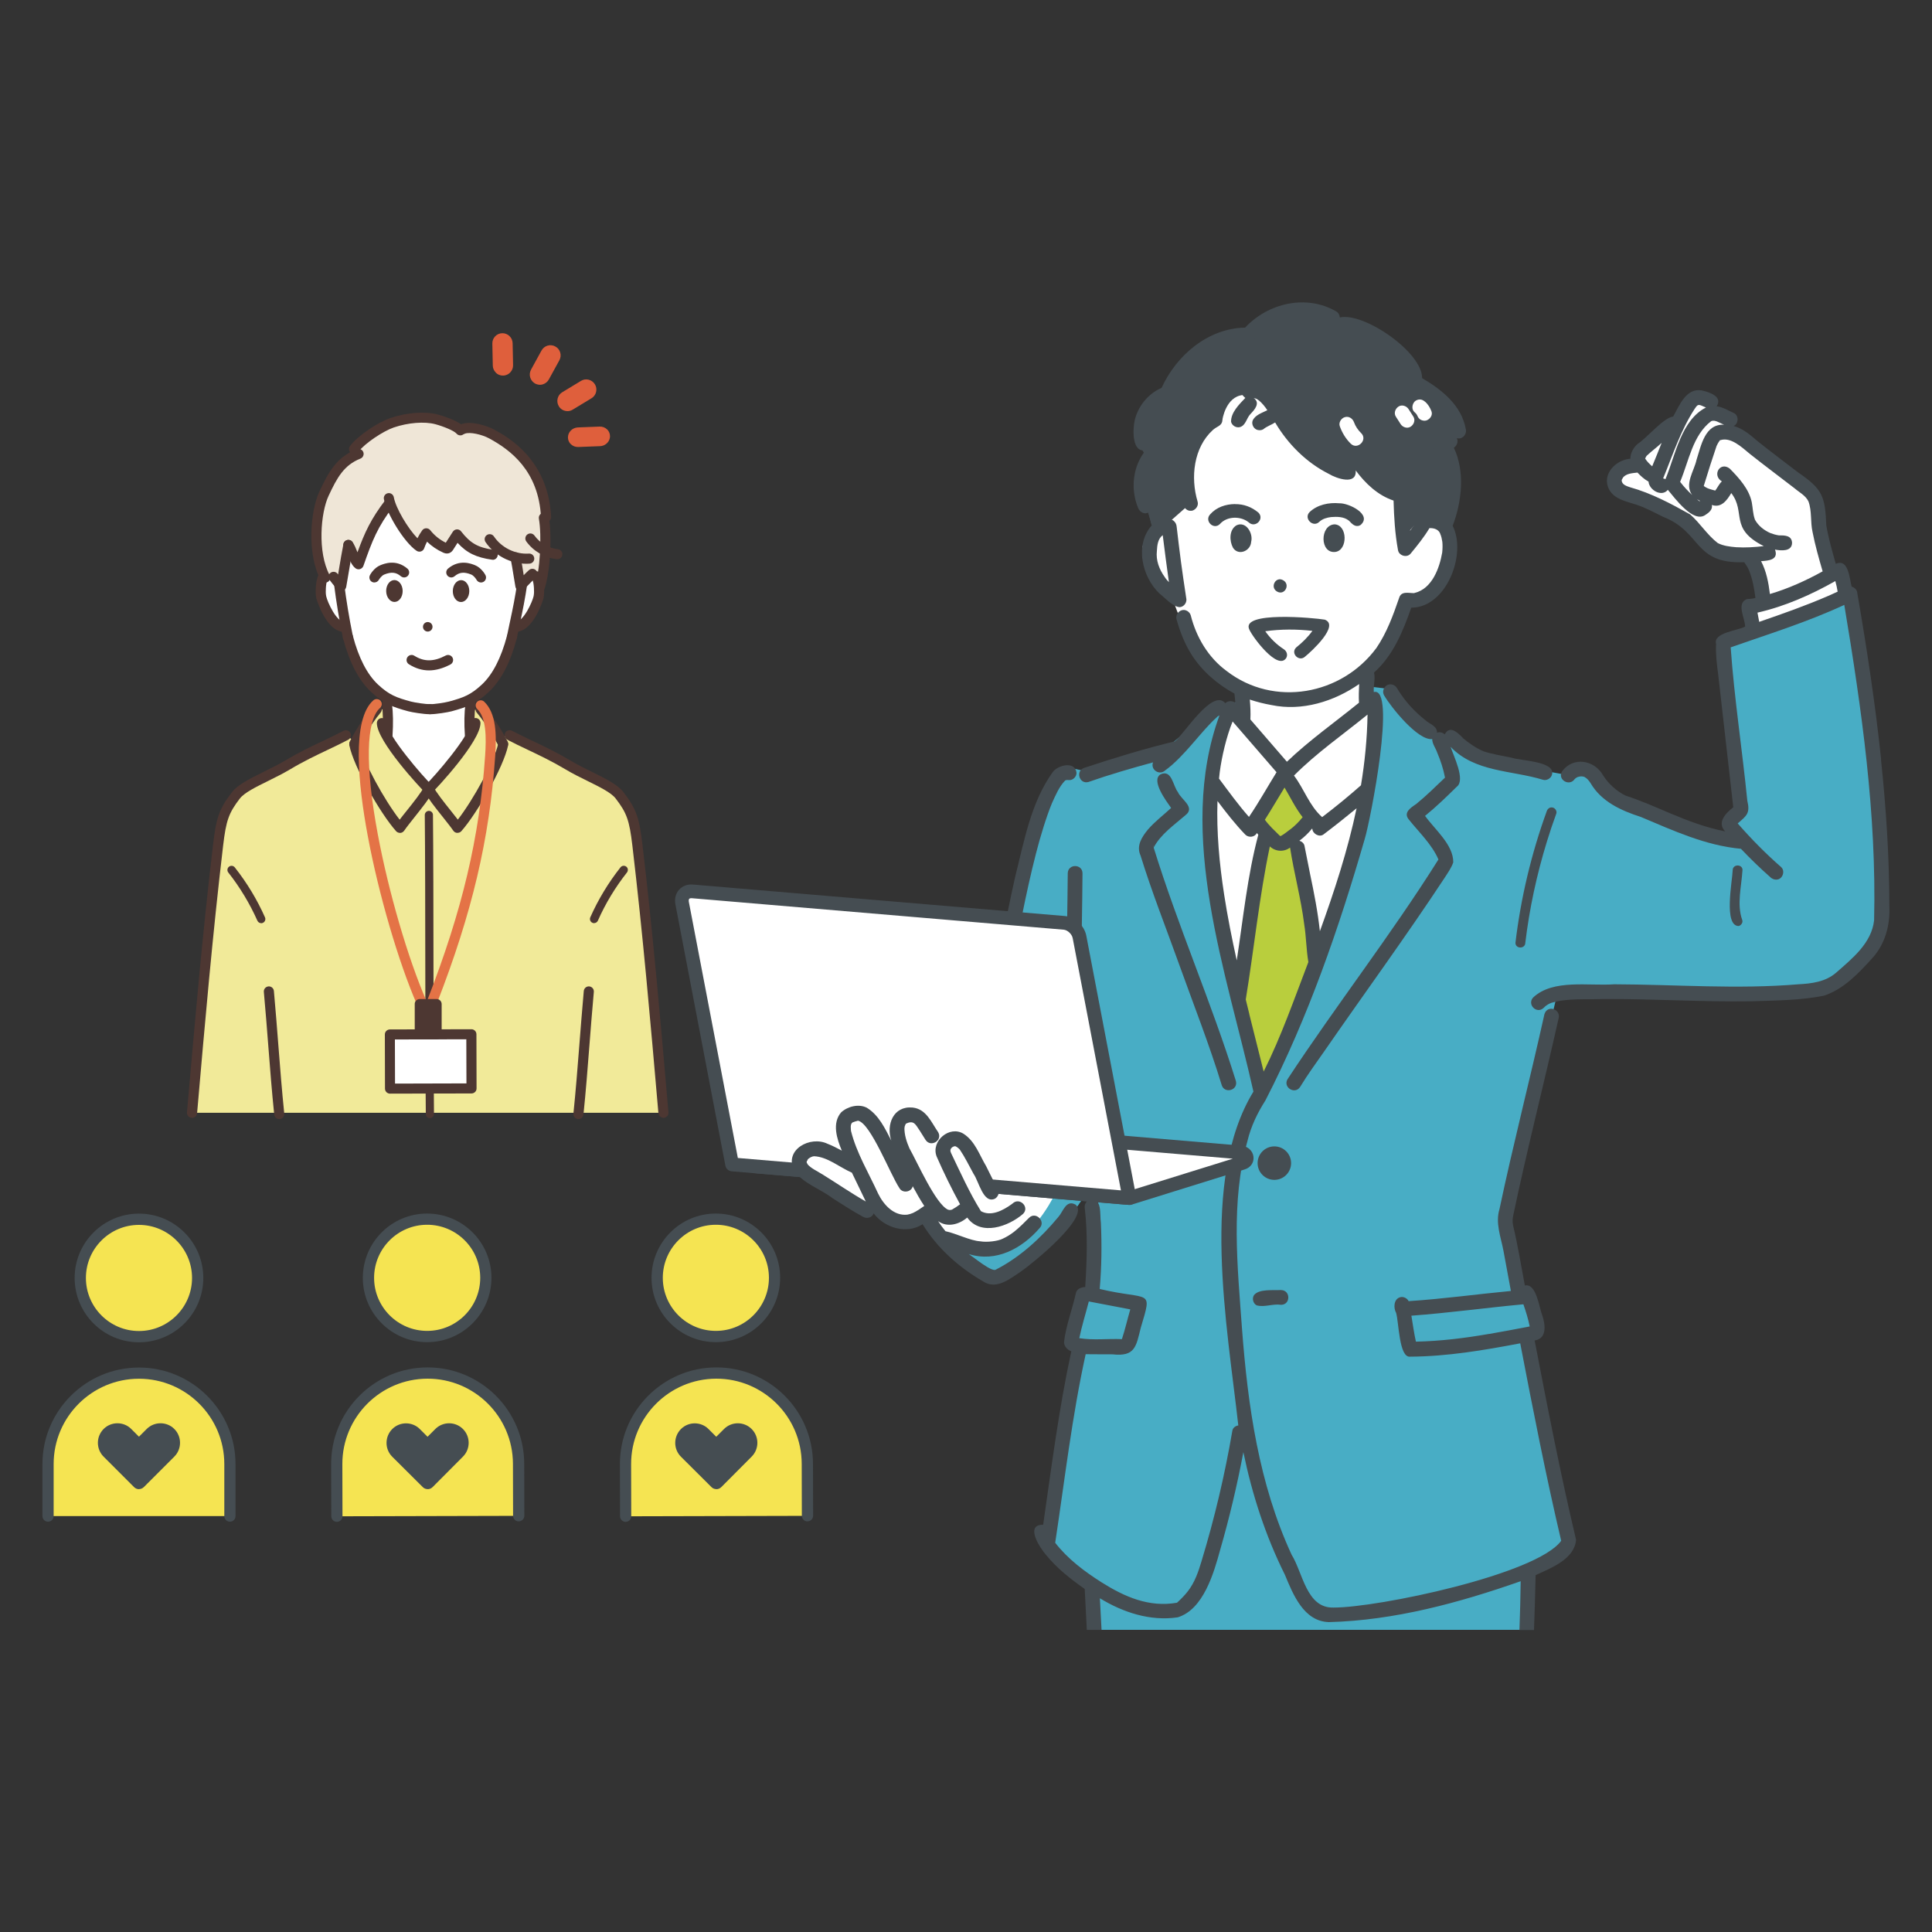 <?xml version="1.0" encoding="UTF-8"?>
<svg id="_レイヤー_1" data-name="レイヤー 1" xmlns="http://www.w3.org/2000/svg" viewBox="0 0 300 300">
  <rect x="0" y="0" width="300" height="300" fill="#333333" stroke="none"/>
  <defs>
    <style>
      .cls-1 {
        fill: #fff;
      }

      .cls-2 {
        fill: #e47346;
      }

      .cls-3 {
        fill: #efe6d7;
      }

      .cls-4 {
        fill: #454d52;
      }

      .cls-5 {
        fill: #f5e452;
      }

      .cls-6 {
        fill: #48adc5;
      }

      .cls-7 {
        fill: #b9ce3d;
      }

      .cls-8 {
        fill: #f1ea99;
      }

      .cls-9 {
        fill: #4d3732;
      }

      .cls-10 {
        fill: #df5f3c;
      }
    </style>
  </defs>
  <g>
    <g>
      <g>
        <circle class="cls-5" cx="66.33" cy="198.42" r="9.12" transform="translate(-141.98 217.91) rotate(-76.86)"/>
        <path class="cls-5" d="M80.54,235.37l-.02-8.08c-.02-7.8-6.36-14.1-14.16-14.08h0c-7.8.02-14.1,6.36-14.08,14.16l.02,8.08,28.24-.07Z"/>
      </g>
      <g>
        <path class="cls-4" d="M66.35,208.41c-5.51.01-10-4.45-10.01-9.96-.01-5.51,4.45-10,9.96-10.01,5.51-.01,10,4.45,10.01,9.96s-4.45,10-9.96,10.01ZM66.31,190.18c-4.55.01-8.23,3.72-8.22,8.26.01,4.55,3.72,8.23,8.26,8.22,4.55-.01,8.23-3.72,8.22-8.26-.01-4.55-3.72-8.23-8.26-8.22Z"/>
        <path class="cls-4" d="M80.54,236.24c-.48,0-.87-.39-.87-.87l-.02-8.08c-.02-7.31-5.98-13.23-13.28-13.21-7.31.02-13.23,5.98-13.21,13.28l.02,8.08c0,.48-.39.87-.87.87s-.87-.39-.87-.87l-.02-8.08c-.02-8.27,6.69-15.01,14.95-15.03,8.27-.02,15.01,6.69,15.03,14.95l.02,8.08c0,.48-.39.87-.87.87Z"/>
        <g>
          <path class="cls-4" d="M67.87,222.17l-1.48,1.49-1.49-1.48c-1.03-1.03-2.7-1.02-3.72,0h0c-1.03,1.03-1.02,2.7,0,3.72l4.74,4.72c.26.26.69.26.96,0l4.72-4.74c1.03-1.03,1.02-2.7,0-3.72h0c-1.03-1.03-2.7-1.02-3.72,0Z"/>
          <path class="cls-4" d="M66.41,231.23c-.28,0-.55-.1-.76-.31l-4.74-4.72c-.57-.57-.89-1.33-.89-2.14s.31-1.57.88-2.15c1.18-1.19,3.11-1.19,4.29-.01l1.2,1.2,1.2-1.2c1.18-1.19,3.11-1.19,4.29-.01,1.19,1.18,1.19,3.11.01,4.29l-4.72,4.74c-.21.21-.49.32-.76.32ZM63.04,221.82c-.57,0-1.14.22-1.57.66-.42.42-.65.98-.65,1.58,0,.6.23,1.15.66,1.57l4.74,4.72c.11.11.28.11.38,0l4.72-4.74c.87-.87.86-2.28,0-3.15-.87-.87-2.28-.86-3.15,0h0l-1.48,1.49c-.16.16-.41.16-.57,0l-1.49-1.48c-.44-.43-1.01-.65-1.58-.65ZM67.87,222.17h0s0,0,0,0Z"/>
        </g>
      </g>
    </g>
    <g>
      <g>
        <circle class="cls-5" cx="21.58" cy="198.44" r="9.12" transform="translate(-176.51 173.85) rotate(-76.72)"/>
        <path class="cls-5" d="M35.7,235.42v-8.08c0-7.8-6.32-14.12-14.12-14.12h0c-7.8,0-14.12,6.32-14.12,14.12v8.08h28.24Z"/>
      </g>
      <g>
        <path class="cls-4" d="M21.58,208.43c-5.51,0-9.99-4.48-9.99-9.99s4.48-9.99,9.99-9.99,9.99,4.48,9.99,9.99-4.48,9.99-9.99,9.99ZM21.58,190.2c-4.55,0-8.24,3.7-8.24,8.24s3.7,8.24,8.24,8.24,8.24-3.7,8.24-8.24-3.7-8.24-8.24-8.24Z"/>
        <path class="cls-4" d="M35.7,236.29c-.48,0-.87-.39-.87-.87v-8.08c0-7.31-5.94-13.25-13.25-13.25s-13.25,5.94-13.25,13.25v8.08c0,.48-.39.87-.87.87s-.87-.39-.87-.87v-8.08c0-8.27,6.73-14.99,14.99-14.99s14.99,6.73,14.99,14.99v8.08c0,.48-.39.87-.87.87Z"/>
        <g>
          <path class="cls-4" d="M23.06,222.19l-1.48,1.48-1.48-1.48c-1.03-1.03-2.69-1.03-3.72,0h0c-1.03,1.03-1.03,2.69,0,3.72l4.73,4.73c.26.26.69.26.96,0l4.73-4.73c1.03-1.03,1.03-2.69,0-3.72h0c-1.03-1.03-2.69-1.03-3.72,0Z"/>
          <path class="cls-4" d="M21.58,231.24c-.28,0-.55-.11-.76-.32l-4.73-4.73c-.57-.57-.89-1.34-.89-2.15s.32-1.57.89-2.15c1.18-1.18,3.11-1.18,4.29,0l1.2,1.2,1.2-1.2c1.18-1.18,3.11-1.18,4.29,0,1.18,1.18,1.18,3.11,0,4.29l-4.73,4.73c-.21.21-.49.32-.76.32ZM18.23,221.83c-.57,0-1.14.22-1.58.65-.42.42-.65.98-.65,1.58s.23,1.15.65,1.58l4.73,4.73c.11.11.28.11.38,0l4.73-4.73c.87-.87.87-2.28,0-3.15-.87-.87-2.28-.87-3.15,0h0l-1.48,1.48c-.16.16-.41.16-.57,0l-1.48-1.48c-.43-.43-1-.65-1.58-.65ZM23.06,222.19h0,0Z"/>
        </g>
      </g>
    </g>
    <g>
      <g>
        <circle class="cls-5" cx="111.16" cy="198.42" r="9.12" transform="translate(-107.33 261.57) rotate(-76.86)"/>
        <path class="cls-5" d="M125.37,235.37l-.02-8.08c-.02-7.8-6.36-14.1-14.16-14.08h0c-7.8.02-14.1,6.36-14.08,14.16l.02,8.08,28.24-.07Z"/>
      </g>
      <g>
        <path class="cls-4" d="M111.18,208.41c-5.51.01-10-4.45-10.01-9.96-.01-5.51,4.45-10,9.96-10.01,5.51-.01,10,4.45,10.01,9.96.01,5.51-4.45,10-9.96,10.01ZM111.14,190.18c-4.55.01-8.23,3.72-8.22,8.26.01,4.55,3.72,8.23,8.26,8.22,4.55-.01,8.23-3.72,8.22-8.26-.01-4.55-3.72-8.23-8.26-8.22Z"/>
        <path class="cls-4" d="M125.38,236.24c-.48,0-.87-.39-.87-.87l-.02-8.08c-.02-7.31-5.98-13.23-13.28-13.21-7.31.02-13.23,5.98-13.21,13.28l.02,8.08c0,.48-.39.87-.87.87s-.87-.39-.87-.87l-.02-8.08c-.02-8.27,6.69-15.01,14.95-15.03,8.27-.02,15.01,6.69,15.03,14.95l.02,8.08c0,.48-.39.87-.87.87Z"/>
        <g>
          <path class="cls-4" d="M112.7,222.17l-1.48,1.49-1.49-1.48c-1.03-1.03-2.7-1.02-3.72,0h0c-1.03,1.03-1.02,2.7,0,3.72l4.74,4.72c.26.26.69.26.96,0l4.72-4.74c1.03-1.03,1.02-2.7,0-3.72h0c-1.03-1.03-2.7-1.02-3.72,0Z"/>
          <path class="cls-4" d="M111.24,231.23c-.28,0-.55-.1-.76-.31l-4.74-4.72c-.57-.57-.89-1.33-.89-2.14,0-.81.31-1.57.88-2.15,1.18-1.19,3.11-1.19,4.29-.01l1.2,1.2,1.2-1.2c1.18-1.19,3.11-1.19,4.29-.01,1.19,1.18,1.19,3.11.01,4.29l-4.72,4.74c-.21.21-.49.32-.76.32ZM107.87,221.82c-.57,0-1.14.22-1.57.66-.42.42-.65.98-.65,1.58s.23,1.15.66,1.57l4.74,4.72c.11.11.28.11.38,0l4.72-4.74c.87-.87.86-2.28,0-3.15-.87-.87-2.28-.86-3.15,0h0l-1.48,1.49c-.16.16-.41.16-.57,0l-1.49-1.48c-.44-.43-1.01-.65-1.58-.65ZM112.7,222.17h0s0,0,0,0Z"/>
        </g>
      </g>
    </g>
  </g>
  <g>
    <g>
      <g>
        <path class="cls-1" d="M72.7,107.09c.15.23.28,7.41.28,7.41,0,0-2.59,4.07-6.28,8.23l-6.28-8.16-.25-7.18,12.54-.3Z"/>
        <path class="cls-8" d="M29.81,172.79h73.22l-3.5-36.82s-.02-8.31-2.95-11.99-17.44-9.81-17.44-9.81l-1.52.39-2.98-4.41-1.77.12-.15,4.65-5.57,6.86-1.2.09-5.55-7.29-.16-4.46-1.76.04-3.3,4.99-1.51-.97-15.43,7.98s-3.13,1.81-4.27,7.98c-1.14,6.17-4.18,42.66-4.18,42.66Z"/>
      </g>
      <g>
        <path class="cls-9" d="M66.57,123.29c-.19,0-.38-.07-.54-.21-.64-.6-7.51-7.94-7.51-10.8,0-.43.35-.78.78-.78s.78.35.78.78c0,1.86,5.66,8.39,7.01,9.66.32.3.33.79.04,1.11-.15.16-.36.25-.57.25Z"/>
        <path class="cls-9" d="M62.1,129.33c-.22,0-.44-.1-.59-.26-2.47-2.77-6.59-10-7.26-13.32-.09-.42.19-.84.61-.92.42-.09.84.19.92.61.57,2.77,3.93,8.83,6.28,11.84.33-.44.71-.91,1.11-1.41,1.04-1.3,2.21-2.77,2.71-3.73.2-.38.67-.54,1.05-.34.38.2.54.67.34,1.06-.56,1.09-1.74,2.56-2.87,3.99-.64.81-1.25,1.57-1.65,2.15-.14.2-.36.32-.6.34-.02,0-.03,0-.05,0Z"/>
        <path class="cls-9" d="M29.81,173.57s-.05,0-.07,0c-.43-.04-.75-.42-.71-.85l.04-.41c1.18-13.52,2.39-27.5,4.02-41.22.47-3.97.89-5.43,2.91-8.05.93-1.21,2.78-2.12,4.92-3.18,1.11-.55,2.26-1.11,3.32-1.74,2.16-1.29,4.11-2.22,6-3.11,1.09-.52,2.12-1.01,3.1-1.53.38-.2.86-.06,1.06.33.2.38.06.86-.33,1.06-1.02.54-2.06,1.03-3.17,1.56-1.85.88-3.77,1.79-5.86,3.04-1.11.66-2.29,1.24-3.43,1.81-1.89.93-3.67,1.81-4.37,2.72-1.72,2.24-2.13,3.4-2.59,7.28-1.62,13.7-2.84,27.67-4.01,41.18l-.04.41c-.04.41-.38.72-.78.72Z"/>
        <path class="cls-9" d="M103.02,173.57c-.4,0-.74-.31-.78-.72l-.04-.42c-1.17-13.5-2.39-27.47-4.01-41.16-.46-3.89-.87-5.05-2.59-7.28-.7-.92-2.49-1.79-4.37-2.72-1.14-.56-2.32-1.14-3.43-1.81-2.1-1.25-4.01-2.16-5.86-3.04-1.1-.52-2.15-1.02-3.17-1.56-.38-.2-.53-.68-.33-1.06.2-.38.68-.53,1.06-.33.99.52,2.02,1.01,3.1,1.53,1.88.89,3.83,1.82,6,3.11,1.06.63,2.2,1.2,3.32,1.75,2.14,1.06,4,1.97,4.92,3.18,2.02,2.63,2.44,4.08,2.91,8.05,1.63,13.72,2.84,27.69,4.01,41.21l.04.42c.04.43-.28.81-.71.85-.02,0-.05,0-.07,0Z"/>
        <path class="cls-9" d="M66.76,173.63c-.35,0-.64-.28-.64-.63-.06-5.66-.07-14.59-.08-23.23-.01-8.63-.02-17.56-.08-23.21,0-.35.28-.64.63-.65,0,0,0,0,0,0,.35,0,.64.28.64.63.06,5.66.07,14.59.08,23.23.01,8.63.02,17.56.08,23.21,0,.35-.28.64-.63.65,0,0,0,0,0,0Z"/>
        <path class="cls-9" d="M55.02,116.26c-.12,0-.25-.03-.36-.09-.38-.2-.53-.67-.33-1.06.48-.93,1.8-3.32,3.57-5.46.28-.33.77-.38,1.1-.11.33.28.38.77.11,1.1-1.72,2.09-3.03,4.5-3.39,5.19-.14.27-.41.42-.7.42Z"/>
        <path class="cls-9" d="M66.57,123.29c-.21,0-.42-.08-.57-.25-.3-.32-.28-.81.04-1.11,1.36-1.27,7.01-7.8,7.01-9.66,0-.43.35-.78.78-.78s.78.35.78.78c0,2.87-6.87,10.21-7.51,10.8-.15.14-.34.21-.54.21Z"/>
        <path class="cls-9" d="M71.04,129.33s-.03,0-.05,0c-.24-.01-.46-.14-.6-.34-.4-.58-1.01-1.34-1.65-2.15-1.14-1.42-2.31-2.9-2.87-3.99-.2-.38-.05-.86.34-1.06.38-.2.86-.05,1.06.34.49.95,1.67,2.43,2.71,3.73.39.49.77.97,1.11,1.41,2.35-3.01,5.71-9.07,6.28-11.84.09-.42.5-.7.92-.61.42.09.7.5.61.92-.68,3.32-4.8,10.54-7.26,13.32-.15.17-.36.26-.59.26Z"/>
        <path class="cls-9" d="M78.12,116.26c-.28,0-.56-.15-.7-.42-.36-.69-1.67-3.1-3.39-5.19-.28-.33-.23-.83.11-1.1.33-.28.83-.23,1.1.11,1.77,2.15,3.09,4.54,3.57,5.47.2.38.05.86-.33,1.06-.12.06-.24.09-.36.09Z"/>
        <path class="cls-9" d="M60.17,114.95s-.04,0-.05,0c-.43-.03-.76-.4-.73-.83.12-1.78.09-3.31-.08-4.69-.05-.43.25-.82.68-.87.43-.05.82.25.87.68.19,1.48.21,3.11.09,4.99-.03.41-.37.73-.78.73Z"/>
        <path class="cls-9" d="M72.97,114.95c-.41,0-.75-.32-.78-.73-.13-1.88-.1-3.51.09-4.99.05-.43.44-.73.87-.68.43.05.73.45.68.87-.17,1.38-.2,2.91-.08,4.69.03.43-.3.8-.73.83-.02,0-.04,0-.05,0Z"/>
        <path class="cls-9" d="M40.56,143.35c-.25,0-.48-.14-.59-.38-1.19-2.67-2.71-5.19-4.52-7.49-.22-.28-.17-.68.11-.9.28-.22.68-.17.9.11,1.88,2.38,3.46,4.99,4.69,7.76.14.32,0,.7-.33.85-.08.04-.17.06-.26.06Z"/>
        <path class="cls-9" d="M43.36,173.77c-.4,0-.74-.3-.78-.7-.37-3.63-.64-7.05-.92-10.68-.21-2.67-.42-5.43-.69-8.37-.04-.43.28-.81.71-.85.43-.04.81.28.85.71.27,2.95.48,5.71.69,8.39.28,3.61.55,7.03.92,10.64.04.43-.27.81-.7.86-.03,0-.05,0-.08,0Z"/>
        <path class="cls-9" d="M89.82,173.77s-.05,0-.08,0c-.43-.04-.74-.43-.7-.86.37-3.61.64-7.03.92-10.64.21-2.67.43-5.44.69-8.39.04-.43.42-.75.85-.71.43.04.75.42.71.85-.27,2.94-.48,5.7-.69,8.37-.28,3.62-.55,7.05-.92,10.68-.04.4-.38.7-.78.7Z"/>
        <path class="cls-9" d="M92.25,143.35c-.09,0-.18-.02-.26-.06-.32-.14-.47-.52-.33-.85,1.23-2.77,2.81-5.38,4.69-7.76.22-.28.62-.32.9-.11.28.22.32.62.11.9-1.81,2.3-3.34,4.81-4.52,7.49-.11.24-.34.38-.59.38Z"/>
      </g>
    </g>
    <g>
      <path class="cls-2" d="M67.11,156.3c-.09,0-.19-.02-.28-.05-.4-.16-.6-.61-.45-1.01,5.41-13.9,8.08-25.23,8.95-37.9.19-2.81.2-5.88-1.23-7.25-.31-.3-.32-.8-.02-1.11.3-.31.8-.32,1.11-.02,1.88,1.81,1.93,5.15,1.7,8.48-.88,12.83-3.58,24.3-9.05,38.36-.12.31-.42.5-.73.5Z"/>
      <path class="cls-2" d="M65.49,156.51c-.3,0-.59-.18-.72-.47-2.89-6.63-5.97-17.16-7.66-26.22-1.49-7.97-2.54-18.1.87-21.08.33-.28.82-.25,1.11.07.28.33.25.82-.07,1.11-2.2,1.92-2.33,9.07-.36,19.61,1.67,8.95,4.7,19.35,7.55,25.88.17.4,0,.86-.4,1.03-.1.04-.21.07-.31.07Z"/>
      <g>
        <rect class="cls-1" x="60.55" y="160.61" width="12.66" height="8.41" transform="translate(134.17 329.46) rotate(179.85)"/>
        <path class="cls-9" d="M60.56,169.82c-.43,0-.78-.35-.78-.78l-.02-8.41c0-.21.08-.41.23-.55.15-.15.35-.23.55-.23l12.66-.03h0c.43,0,.78.35.78.78l.02,8.41c0,.21-.08.41-.23.55-.15.15-.35.23-.55.23l-12.66.03h0ZM61.32,161.41l.02,6.85,11.09-.03-.02-6.85-11.09.03Z"/>
      </g>
      <g>
        <rect class="cls-9" x="65.18" y="155.9" width="2.63" height="4.71" transform="translate(133.39 316.34) rotate(179.85)"/>
        <path class="cls-9" d="M65.18,161.4c-.43,0-.78-.35-.78-.78v-4.71c-.01-.21.07-.41.22-.55.15-.15.35-.23.55-.23h2.63s0,0,0,0c.43,0,.78.35.78.78v4.71c.01.21-.07.41-.22.55-.15.15-.35.23-.55.23h-2.63s0,0,0,0ZM65.96,156.69v3.14s1.07,0,1.07,0v-3.14s-1.07,0-1.07,0Z"/>
      </g>
    </g>
    <g>
      <g>
        <path class="cls-1" d="M82.47,89.14s1.72-.4,1.5,3.06c-.23,3.46-2.6,5.33-4.1,5.31,0,0-2.24,14.76-15.49,12.52,0,0-9.86-1.15-10.72-12.71,0,0-5.16-.74-3.43-7.83,0,0-.1-18.02,17.03-18.99,17.13-.97,15.22,18.63,15.22,18.63Z"/>
        <path class="cls-3" d="M71.48,66.83s5.06-2.3,9.65,4.18c3.42,4.83,3.55,7.92,3.55,7.92,0,0,.68,5.69-.33,9.84l-3.53,2.23-.96-4.24-2.49-1.21s-3.28,1.95-6.59-2.52l-1.26,2.32-3.76-2.61-1.13,2.08-4.53-6.42-4.31,8.88-1.76-2.16-.91,6.07-1.49-1.72-1.15.85s-5.97-11.68,4.38-20.08l.09-.69s7.81-8.42,16.53-2.74Z"/>
      </g>
      <g>
        <path class="cls-9" d="M66.65,110.9c-.86,0-2.66-.29-3.25-.45-2.45-.66-3.82-1.18-5.79-3.02-1.89-1.77-3.35-4.56-4.34-8.31-.11-.42.14-.85.56-.96.42-.11.85.14.96.56.91,3.46,2.23,6,3.9,7.57,1.73,1.61,2.83,2.03,5.13,2.65.63.17,2.39.42,2.91.4.43-.02.8.31.82.74.02.43-.31.8-.74.82-.04,0-.09,0-.15,0Z"/>
        <path class="cls-9" d="M74.69,90.45c-.28,0-.55-.15-.69-.41-.1-.18-.44-.67-.84-.83-1.09-.44-1.84-.36-2.58.27-.33.28-.82.24-1.1-.09-.28-.33-.24-.82.09-1.1,1.77-1.49,3.58-.77,4.18-.53,1,.4,1.57,1.42,1.63,1.54.2.38.06.86-.32,1.06-.12.06-.24.09-.37.09Z"/>
        <path class="cls-9" d="M58.14,90.45c-.13,0-.25-.03-.37-.09-.38-.2-.52-.68-.32-1.06.06-.12.63-1.14,1.63-1.54.6-.24,2.41-.97,4.18.53.33.28.37.77.09,1.1-.28.33-.77.37-1.1.09-.74-.63-1.49-.71-2.58-.27-.42.17-.76.69-.84.82-.14.26-.41.41-.69.41Z"/>
        <path class="cls-9" d="M54.02,99.7c-.36,0-.69-.26-.77-.63-.58-2.83-1.03-5.56-1.38-8.33-.05-.43.25-.82.68-.87.43-.05.82.25.88.68.35,2.74.79,5.42,1.36,8.21.09.42-.19.84-.61.92-.05.01-.11.02-.16.02Z"/>
        <path class="cls-9" d="M53.44,98.12c-2.83,0-4.31-5.18-4.33-5.24-.12-.61-.1-1.21-.07-1.66.04-.63.13-1.38.47-2.07.19-.39.66-.55,1.05-.35.39.19.55.66.35,1.05-.22.44-.28.99-.31,1.47-.02.36-.04.83.05,1.26.18.88,1.64,4.13,2.89,3.97.43-.06.82.25.88.68.06.43-.25.82-.68.88-.1.01-.2.02-.3.02Z"/>
        <path class="cls-9" d="M66.86,110.9c-.05,0-.1,0-.15,0-.43-.02-.77-.39-.74-.82.02-.43.39-.77.82-.74.53.03,2.29-.23,2.91-.4,2.3-.62,3.4-1.04,5.13-2.65,1.67-1.56,2.98-4.11,3.9-7.57.11-.42.54-.67.96-.56.42.11.67.54.56.96-.99,3.75-2.45,6.54-4.34,8.31-1.97,1.84-3.34,2.35-5.79,3.02-.6.16-2.39.45-3.25.45Z"/>
        <path class="cls-9" d="M79.49,99.7c-.05,0-.11,0-.16-.02-.42-.09-.7-.5-.61-.92.17-.82.32-1.55.47-2.23.46-2.16.79-3.72,1.16-6.29.06-.43.46-.72.89-.66.43.06.72.46.66.89-.38,2.62-.73,4.28-1.18,6.39-.14.67-.3,1.39-.46,2.22-.08.37-.4.63-.77.63Z"/>
        <path class="cls-9" d="M80.07,98.12c-.1,0-.2,0-.3-.02-.43-.06-.73-.45-.68-.88.06-.43.45-.73.88-.68.03,0,.06,0,.09,0,1.24,0,2.62-3.12,2.8-3.97.09-.43.07-.9.05-1.26-.03-.48-.09-1.03-.31-1.47-.19-.39-.03-.86.35-1.05.39-.19.86-.03,1.05.35.34.69.43,1.44.47,2.07.03.46.05,1.06-.07,1.66-.01.05-1.5,5.24-4.33,5.24Z"/>
        <path class="cls-9" d="M80.82,91.78c-.08,0-.15-.01-.23-.03-.28-.08-.49-.32-.55-.61-.18-1.01-.27-1.59-.35-2.1-.1-.62-.18-1.16-.41-2.35-.08-.42.2-.84.62-.92.43-.08.84.2.92.62.24,1.22.32,1.8.42,2.41.03.17.05.34.08.52.23-.24.48-.49.81-.79.32-.29.81-.28,1.11.04.29.32.28.81-.04,1.11-.57.53-.89.87-1.33,1.33-.15.16-.31.33-.5.52-.15.16-.36.24-.57.24Z"/>
        <path class="cls-9" d="M52.98,91.78c-.21,0-.41-.08-.56-.24-.5-.51-.95-1.09-1.25-1.49-.26-.34-.2-.84.15-1.1.34-.26.84-.2,1.1.15.03.03.05.07.08.11.06-.33.11-.65.16-.97.2-1.2.41-2.45.67-3.77.08-.42.49-.7.92-.62.42.08.7.49.62.92-.25,1.31-.46,2.54-.66,3.74-.14.85-.29,1.73-.45,2.63-.05.29-.26.52-.54.61-.08.02-.15.03-.23.03Z"/>
        <path class="cls-9" d="M83.7,92.33c-.09,0-.18-.02-.27-.05-.41-.15-.61-.6-.47-1,.94-2.56,1.18-8.13.72-10.73-.08-.43.21-.83.63-.91.43-.08.83.21.91.63.51,2.86.28,8.65-.79,11.55-.12.32-.42.51-.74.51Z"/>
        <path class="cls-9" d="M84.79,81.07c-.41,0-.76-.32-.78-.74-.37-7.26-4.78-10.48-8.06-12.26-1.09-.59-3.01-1.05-3.78-.72-.4.17-.86-.02-1.03-.42-.17-.4.02-.86.42-1.03,1.55-.66,4.18.27,5.14.79,2.08,1.13,8.42,4.58,8.88,13.56.02.43-.31.8-.74.82-.01,0-.03,0-.04,0Z"/>
        <path class="cls-9" d="M55.68,88.4c-.16,0-.32-.05-.46-.15-.57-.41-.87-1.17-1.2-1.98-.18-.46-.37-.93-.56-1.18-.26-.35-.19-.84.16-1.1.35-.26.84-.19,1.1.16.31.42.54.99.76,1.54,0,.02.02.05.03.07,1.12-3.08,2.08-5.17,4.35-8.14.26-.34.75-.41,1.1-.15.34.26.41.75.15,1.1-2.5,3.28-3.29,5.33-4.68,9.3-.08.23-.27.41-.5.49-.08.02-.16.04-.24.04Z"/>
        <ellipse class="cls-9" cx="71.59" cy="91.78" rx="1.7" ry="1.28" transform="translate(-20.97 162.36) rotate(-89.37)"/>
        <ellipse class="cls-9" cx="61.24" cy="91.78" rx="1.28" ry="1.7" transform="translate(-1 .67) rotate(-.63)"/>
        <circle class="cls-9" cx="66.42" cy="97.33" r=".74"/>
        <path class="cls-9" d="M76.5,86.91s-.07,0-.11,0c-2.43-.35-3.9-1.04-5.34-2.62l-.67,1.05c-.08.13-.25.39-.58.53-.45.18-.85,0-1-.07-.92-.41-1.77-.99-2.49-1.69-.17.33-.32.67-.44,1.02-.08.23-.26.41-.49.49-.23.08-.49.04-.69-.09-1.99-1.35-4.69-5.88-5.08-8.04-.08-.43.21-.83.63-.91.42-.08.83.21.91.63.3,1.68,2.17,4.83,3.67,6.37.21-.43.46-.84.74-1.23.14-.2.37-.32.62-.32.24,0,.48.1.63.3.65.82,1.47,1.48,2.41,1.94l1.1-1.71c.14-.21.37-.35.62-.36.26-.01.5.1.65.3,1.44,1.85,2.61,2.52,5.03,2.87.43.06.73.46.66.89-.06.39-.39.67-.77.67Z"/>
        <path class="cls-9" d="M54.97,70.52c-.16,0-.33-.05-.47-.16-.34-.26-.41-.75-.15-1.1,1.27-1.68,4.42-3.72,6.27-4.35,2.51-.86,5.41-1.07,7.38-.54.32.09,3.17.88,4.08,1.95.28.33.24.82-.09,1.1-.33.28-.82.24-1.1-.09-.37-.44-2-1.11-3.29-1.46-1.69-.45-4.22-.25-6.46.51-1.6.55-4.47,2.42-5.53,3.82-.15.2-.39.31-.62.31Z"/>
        <path class="cls-9" d="M50.48,90.47c-.28,0-.55-.15-.69-.41-2.18-4.09-1.59-10.74-.2-13.72,1.44-3.08,2.69-5.36,5.8-6.59.4-.16.86.04,1.02.44.16.4-.04.86-.44,1.02-2.57,1.02-3.63,2.96-4.95,5.79-1.22,2.61-1.76,8.71.17,12.32.2.38.06.86-.32,1.06-.12.06-.24.09-.37.09Z"/>
        <path class="cls-9" d="M81.76,87.54c-2.5,0-4.96-1.29-6.37-3.37-.24-.36-.15-.85.21-1.09.36-.24.85-.15,1.09.21,1.19,1.76,3.32,2.81,5.44,2.67.43-.03.8.3.83.73.03.43-.3.8-.73.83-.16.01-.32.02-.48.02Z"/>
        <path class="cls-9" d="M66.62,104.1c-1.08,0-2.11-.32-3.12-.95-.37-.23-.48-.71-.25-1.08.23-.37.71-.48,1.08-.25,1.52.96,3.02.95,4.88-.03.38-.2.86-.05,1.06.33.2.38.05.86-.33,1.06-1.16.61-2.27.92-3.33.92Z"/>
        <path class="cls-9" d="M86.55,86.83s-.06,0-.09,0c-1.87-.21-3.64-1.24-4.74-2.76-.25-.35-.17-.84.18-1.09.35-.25.84-.17,1.09.18.85,1.17,2.21,1.96,3.64,2.12.43.05.74.43.69.86-.04.4-.38.7-.78.7Z"/>
      </g>
    </g>
  </g>
  <g>
    <g>
      <polygon class="cls-6" points="237.03 253.08 237.31 244.3 236 217.75 169.54 219.76 169.54 252.79 169.57 253.08 237.03 253.08"/>
      <path class="cls-6" d="M192.61,109.01l-3.23.27-8.39,6.96-12.21,3.57-3.28-.75s-3.83,2.96-6.19,15.72c-2.36,12.77-15.89,40.84-17.88,44.36-2.22,3.92,4.76,15.99,13.01,19.11.97.37,9.86-5.86,13.72-12.23,0,0,1.94-.6,2.34-.55v15.08h-2.24s-1.81,7.29-1.81,7.29l1.96.6-5.66,30.9s10.13,13.73,21.27,10.31l3.28-4.91,5.77-22.8s2.67,11.42,6.65,19.7c3.98,8.28,5.53,9.34,11.86,8.32,6.33-1.01,22.01-2.83,29.2-8.18,0,0,3.32-.94,2.14-6.29-1.18-5.35-6.01-28.68-6.01-28.68l1.81-.55-1.58-6.02-1.24-.3-2.15-11.64,8.07-34.02s27.8.76,40.8-.27c3.69-.29,9.8-8.67,9.64-13.97-.5-16.15-4.11-40.46-5.36-47.31-.06-.35-19.21,7.14-19.21,7.14.07,4.07,2.09,17.57,2.57,25.04.07,1.03-1.48,1.51-1.41,2.29.14,1.62,1.46,3.58,1.41,3.43,0,0-13.35-4.15-20.29-6.69-.65-.24-2.51-5.74-5.89-3.47l-14.3-2.59-6.47-3.14-7.39-7.74-4.14-.49.61,2.6h1.21s-1.85,18.29-5.55,29.93c-4.21,13.23-9.38,25.49-9.38,25.49l-2.72,4.63s-7.99-30.48-7.99-39.52,1.79-18.07,2.66-18.73c.86-.66,1.89.07,1.89.07l.11-1.97Z"/>
      <circle class="cls-4" cx="197.88" cy="180.61" r="2.6"/>
      <g>
        <path class="cls-1" d="M191.08,109.94s-3.7,4.5-3.37,13.72c.33,9.22,1.14,16.46,2.41,22.13,1.27,5.67,4.45,18.67,4.45,18.67l1.29,5.16,3.78-7.19s8.36-21.01,10.05-26.1c1.69-5.08,4.39-19.05,3.81-27.76l-13.94,11.14-8.47-9.76Z"/>
        <path class="cls-1" d="M163.58,185.85s-4.21,8.57-10.17,8.32c-5.96-.25-7.26-1.44-8.06-3.23-.81-1.8,0-9.67,18.23-5.09Z"/>
        <path class="cls-1" d="M286.89,92.72c-.13-.22-.91-3.88-.98-3.79s-14.37,5.21-14.37,5.21l.79,3.89,14.56-5.31Z"/>
      </g>
      <polygon class="cls-7" points="199.22 120.35 194.76 127.36 196.69 129.89 192.52 152.62 195.5 168.17 198.34 165.26 204.66 148.96 201.02 129.82 203.59 127 199.22 120.35"/>
      <g>
        <path class="cls-1" d="M179.5,78.3l.42,2.99s-7.03,4.21,2.23,11.82c0,0,2.93,10.08,9.98,13.42l.13,5.64,6.68,7.54,12.74-10.14v-4.68s5.67-3.86,6.66-11.78c0,0,8.84.81,6.11-11.14,0,0-1.23-27.11-24.16-24.85-22.93,2.26-20.8,21.18-20.8,21.18Z"/>
        <path class="cls-1" d="M153.78,183.95l7.09.48s-1.13,4.19-7.09,4.63v-5.11Z"/>
        <path class="cls-1" d="M284.21,88.78l-1.82-7.57v-4.15l-12.83-9.55-.89-2.82-2.5-.51-.5-1.81-2.27-1.21-2.77,4.46-6.34,4.72.53,1.92s-5.95-.44-4.15,2.7c1.81,3.14,7.88,2.69,10.71,5.59,2.83,2.91,3.8,6.26,10.34,5.56,0,0,2.06,4.38,2.09,7.59,0,0,7.9-1.12,10.41-4.94Z"/>
      </g>
      <path class="cls-1" d="M195.1,97.15s5.58-1.16,10.13,0c0,0-3.31,6.42-6.64,4.37-3.33-2.05-3.48-4.37-3.48-4.37Z"/>
      <path class="cls-4" d="M193.14,52.32s-3.39-1.29-7.24,2.51c-3.68,3.63-4.49,5.78-4.49,5.78,0,0-4.88,1.97-4.88,5.96,0,2.45,1.33,4.08,1.33,4.08l-1.12,3.86,2.08,6.91,2.42-.07,2.85-2.52s-1.18-5.73,1.55-11.27c1.26-2.54,4.17-2.37,4.17-2.37,0,0,.51-3.58,3.17-3.85,2.66-.26,4.43,1.69,4.43,1.69,0,0,4.16,10.88,13.04,9.48l6.43,4.52s.27,7.22.6,6.89,3.34-3.66,3.34-3.66l3.07,1.35s2.67-3.07.7-13.09c0,0,1.87.83.97-3.25-.9-4.08-6.29-6.17-6.29-6.17,0,0-1.71-9.27-12.15-8.9,0,0-6.34-6.45-13.98,2.11Z"/>
    </g>
    <g>
      <path class="cls-4" d="M194.28,84.13c.35-1.31-.81-3.28-2.3-2.55-1.14.71-1.09,2.42-.52,3.48.84,1.31,2.76.49,2.82-.94Z"/>
      <path class="cls-4" d="M207.23,81.42c-2.31.11-2.31,4.59.14,4.28,1.93-.28,1.9-4.19-.14-4.28Z"/>
      <path class="cls-4" d="M211.26,81.53c1.89-1.63-1.84-3.44-3.29-3.38-1.62-.15-3.4.21-4.61,1.36-.98.97.53,2.49,1.51,1.51.49-.46,1.17-.65,1.82-.73.92-.07,1.94-.07,2.71.51.13.06.83.91.39.35.34.44.94.72,1.46.38ZM205.02,80.89s-.01,0,0,0h0Z"/>
      <path class="cls-4" d="M191.75,78.27c-1.44.02-2.86.49-3.83,1.59-.96,1.01.52,2.49,1.51,1.51,1.08-1.24,3.23-1.27,4.47-.26,1.01.96,2.49-.52,1.51-1.51-1.06-.88-2.28-1.34-3.66-1.32ZM190.43,80.63s.04-.02,0,0h0ZM192.4,80.43s.02,0,0,0h0Z"/>
      <path class="cls-4" d="M219.69,92.02s-.05,0-.12.03c.04,0,.08-.02.12-.03Z"/>
      <path class="cls-4" d="M223.94,83.97c-.02-.08-.05-.1.01.08,0-.03,0-.06-.01-.08Z"/>
      <path class="cls-4" d="M198.31,91.86c1.17.67,2.11-1.1.94-1.76-1.16-.67-2.11,1.1-.94,1.76Z"/>
      <path class="cls-4" d="M188.1,64.17c-3.55,2.01-5.01,6.38-4.99,10.26.14,1.33.02,5.26,2.05,4.86.57-.19.99-.8.8-1.41-1.12-3.74-.62-8.4,2.38-11.12.28-.24.6-.43.91-.61,1.28-.76.15-2.71-1.16-1.98Z"/>
      <path class="cls-4" d="M194.01,97.79c.54,1.2,4.4,6.38,5.71,4.39.28-.48.09-1.06-.36-1.36-1.14-.74-2.11-1.69-2.89-2.8,2.42-.34,4.89-.33,7.32-.06-.7.97-1.55,1.8-2.53,2.59-.91.91.46,2.29,1.4,1.4.98-.79,5.41-4.85,3.05-5.73-1.51-.27-13.2-1.38-11.7,1.57Z"/>
      <path class="cls-4" d="M168.43,246.67c.1,2.14.21,4.28.33,6.42h2.29c-.09-1.64-.18-3.28-.26-4.91,3.6,2.2,7.83,3.59,12.08,2.96,4-1.22,5.61-6.87,6.6-10.49,1.44-4.99,2.64-10.06,3.6-15.16,1.36,6.58,3.44,13.01,6.45,19.04,1.28,3.09,2.94,7.25,6.84,7.35,10.16-.26,20.22-3,29.77-6.35-.03,2.52-.1,5.05-.19,7.58h2.26c.1-2.84.19-5.68.25-8.52,2.4-1.12,6.04-2.47,6.28-5.5-2.43-10.25-4.44-20.6-6.43-30.94,1.96-.29,1.66-2.48,1.19-3.88-.5-1.24-.91-5.05-2.71-4.66-.59-3.09-1.08-6.19-1.81-9.24-.12-.53-.13-1.09,0-1.62,2.14-10.21,4.74-20.31,7.02-30.49.52-1.51-1.67-2.35-2.17-.79-2.24,10.11-4.84,20.14-6.98,30.27-.66,2.16.2,4.32.61,6.44.39,2.09.77,4.19,1.16,6.28-5.3.5-10.58,1.24-15.88,1.58-.22-.47-.85-.76-1.34-.6-.98.29-1.03,1.65-.61,2.4.44,1.38.44,7.04,2.19,6.82,5.76-.03,11.45-1,17.09-2.07,1.97,10.25,3.97,20.5,6.36,30.66-3.77,5.23-28.52,10.4-35.38,10.37-4.18.1-4.73-5.4-6.48-8.21-5.08-10.99-6.8-23.11-7.7-35.06-.7-9.72-1.78-19.66.85-29.2.54-2.25,1.54-4.33,2.78-6.27,6.64-12.88,11.43-26.76,15.44-40.66.88-2.93,4.96-23.72,1.39-22.76-.07-1,.27-2.06.04-3.03,2.96-2.63,4.5-6.41,5.78-10.07,5.45,0,8.65-8.31,6.43-12.72,1.43-3.73,1.94-8.46.18-12.12.49-.28.73-1,.46-1.48.85.25,1.59-.58,1.4-1.4-.66-3.68-3.66-6.09-6.79-7.93.07-3.96-8.95-10.25-12.78-9.42-.01-.37-.2-.73-.55-.93-4.64-2.7-10.56-1.32-14.15,2.51-5.76.1-10.66,4.29-12.97,9.36-2.1.9-3.7,2.89-4.19,5.11-.29,1.36-.44,5.07,1.75,4.55-2.05,2.46-2.42,6.05-1.21,8.97.24.64.99,1.11,1.64.69.14.69.29,1.37.47,2.05-2.66,2.99-1.51,7.99,1.22,10.57.86.66,2.04,2.04,3.13,2.11.72-.05,1.19-.8,1.01-1.45-.26-1.71-.65-4.34-.81-5.59-.24-1.82-.46-3.64-.67-5.46-.05-.76-.79-1.41-1.56-1.05-.06-.02-.12-.03-.18-.04-.3-1.22-.56-2.45-.73-3.7-.05-1.15-.25-3.11-1.9-2.25,0-.12.02-.24.03-.36.2-1.49,1-2.96,2.21-3.9.53-.41,1.22-.78,1.88-.95,1.43-.42.84-2.58-.61-2.21-1.2.34-2.31.98-3.23,1.83.13-.88-.54-1.76-.32-2.69.37-4.11,5.17-5.7,8.57-4.08.55.23,1.28-.25,1.41-.8.3-2.04-3.51-2.09-4.88-2.09,1.61-3,4.63-5.25,7.91-6.12-.97,1.3-3.54,7.34-.84,7.66.6-.03,1.17-.5,1.14-1.14-.1-4.13,2.98-7.82,6.46-9.71,2.64-1.42,5.91-1.22,8.49.25-.12.72.7,1.56,1.45,1.26.41-.18.85-.24,1.29-.19,3.16.89,6.34,2.94,8.4,5.52-1.24-.39-3.82-2.62-4.78-1.12-.26.5-.17,1.31.41,1.57,4.47,2.29,11.01,4.46,12.13,9.97-.18-.04-.38-.05-.59-.02-2.76.38-5.97-1.1-8.27-2.89,0,0-.14-.11-.14-.11-5.6-4.66-11.49-12.6-19.76-10-.56.2-1,.79-.8,1.41.18.56.8,1.01,1.41.8,11.13-2.92,15.8,13.56,26.77,13.09-.2.27-.29.61-.19.97.93,3.04.87,6.31-.15,9.33-.26-.11-.54-.18-.82-.23.08-1.33-1.9-1.64-2.25-.36-.37,1.09-1.05,2.04-1.71,2.98-.14-1.38-.21-2.78-.26-4.2.64.04,1.29.01,1.95-.1,1.44-.39.84-2.56-.61-2.21-.52.08-1.05.08-1.58.02-.29-.5-.97-.68-1.47-.38-1.76-.66-3.17-1.97-4.33-3.42-1.5-1.32-5.96-11.54-7.93-9.27-.43.47-.44,1.15,0,1.62.97,1.05,1.7,2.12,2.48,3.39.94,1.51,1.79,3.06,2.81,4.52-.59-.33-1.39-.11-2.02-.52-1.89-.8-4.95-3.09-6.54-5.2-1.25-1.67-2.18-3.55-3.49-5.18-2.42-3.4-7.05-1.7-4.6.31-.94.99-2.26,2.27-2.21,3.72.15.59.82.98,1.41.8.88-.28.99-1.39,1.59-2.01.64-.66,1.58-1.71.54-2.48,0,0,.01,0,.02,0-.02,0-.03,0-.04-.02.12,0,.09.02.04.02.25.05.36.09.55.21.06.04.26.2.24.17.5.43.92.95,1.28,1.5-.81.41-1.94.74-2.3,1.66-.17.58.2,1.26.8,1.41.3.06.61.05.88-.12.55-.46,1.25-.67,1.83-1.05,1.97,3.34,4.86,6.24,8.35,7.99,1.17.71,4.34,1.82,4.16-.54,1.52,2.04,3.43,3.86,5.88,4.68.07,2.56.22,5.12.68,7.64.03.24.14.47.32.63.44.42,1.21.47,1.62,0,1.05-1.28,2.1-2.56,2.95-3.99.7-.04,1.46.2,1.7.92-.03-.06-.04-.08-.04-.07.19.4.27.83.34,1.26,0,0,0-.01,0-.02.06.57.04,1.14-.02,1.71h0c-.42,2.43-1.58,5.59-4.24,6.25.02,0-.12.03-.16.05.02,0,.03,0,.04-.01-.86.01-2-.37-2.33.75-.92,2.68-1.91,5.4-3.52,7.76-5.41,7.34-15.93,9.24-23.25,3.59-2.85-2.08-4.72-5.24-5.58-8.64-.16-.58-.82-.99-1.41-.8-.59.19-.97.79-.8,1.41.53,1.91,1.27,3.8,2.33,5.48,1.63,2.56,4.01,4.61,6.66,6.05.06.48.1.96.14,1.43-.43-.36-1.17-.34-1.56.06-1.97-2.34-6.32,4.68-7.82,5.92-4.74,1.15-9.43,2.58-14.05,4.11-1.43.43-.83,2.59.61,2.21,3.3-1.16,6.67-2.13,10.04-3.05-.43,1.15,1,2.08,1.88,1.25,3.01-2.17,5.64-6.16,8.02-8.25.04-.1.3-.23.42-.3-6.79,18.5,1.15,40.01,5.27,58.42-8.34,13.65-4.06,36.4-2.35,51.84-.43.07-.84.35-.92.81-1.17,6.85-2.77,13.62-4.79,20.27-.49,1.65-1.06,3.31-2.13,4.68-.5.64-1.08,1.22-1.68,1.77-4.37.76-8.14-.93-11.67-3.14-2.68-1.7-5.29-3.65-7.24-6.17,1.48-9.78,2.61-19.62,4.73-29.28,1.39.03,2.78,0,4.17.02,3.52.39,3.66-1.22,4.39-4.14,1.85-6.21,1.44-4.15-6.38-6.01.3-3.43.34-6.88.18-10.32-.19-1.22.25-3.88-1.69-3.55-.64.21-.91.77-.8,1.41.46,4.03.32,8.12.06,12.16-.59.02-1.29.26-1.44.91-.56,2.54-1.53,5.01-1.85,7.6-.02.67.51,1.25,1.13,1.47-1.93,8.89-3.07,17.93-4.37,26.93-2.88-.04-.53,3.56.41,4.64,1.7,2.11,3.85,3.79,6.05,5.34ZM231.22,207.13c-3.81.66-7.52,1.12-11.36,1.2-.29-1.33-.48-2.68-.7-4.03,5.81-.43,11.59-1.23,17.39-1.77.39,1.13.75,2.27.98,3.44-2.1.4-4.21.81-6.32,1.17ZM179.64,85.54c.05-.91.16-1.89.91-2.44.3,2.44.62,4.87.96,7.3-.24-.25-.48-.52-.66-.81-.84-1.17-1.38-2.57-1.21-4.04ZM204.95,144.6c-.32-2.99-.9-5.94-1.52-8.88-.3-1.46-.59-2.92-.87-4.38-.07-.38-.41-.68-.79-.79.73-.55,1.4-1.18,1.97-1.89.01.02.03.03.04.05.04.74,1.07,1.35,1.72.87,1.75-1.32,3.46-2.68,5.15-4.07-1.37,6.51-3.44,12.85-5.7,19.09ZM200.31,128.81c-.47.34-.92.74-1.44,1.01-.01,0-.03,0-.04.01-.02-.01-.08-.04-.12-.07-.77-.76-1.65-1.57-2.3-2.47,1.05-1.65,2.03-3.34,3.05-5,.92,1.54,1.69,3.18,2.81,4.6-.54.7-1.31,1.45-1.96,1.93ZM212.35,110.97c-.06,3.68-.42,7.35-1.02,10.97-1.94,1.71-3.97,3.38-6.03,4.94-1.99-1.76-2.8-4.38-4.37-6.45,3.49-3.51,7.59-6.35,11.42-9.47ZM197.43,109.48c4.76.99,9.69-.54,13.62-3.26-.05.96-.08,1.93-.03,2.9-3.74,3.04-7.71,5.83-11.19,9.16-1.89-2.19-3.78-4.37-5.67-6.56.05-1.04,0-2.07-.09-3.09,1.1.37,2.23.65,3.36.85ZM189.41,119.83c.29-2.23,1.01-5.41,1.99-7.8,2.28,2.62,4.54,5.26,6.82,7.88-1.43,2.32-2.75,4.68-4.28,6.94-1.68-1.9-3.1-3.88-4.65-5.95.04-.36.07-.72.12-1.07ZM190.08,138.88c-.74-4.79-1.19-9.65-1.03-14.5,1.36,1.81,2.75,3.59,4.32,5.22.5.51,1.48.42,1.79-.25.08.09.15.18.23.27-1.69,6.3-2.35,13.02-3.35,19.51-.75-3.39-1.43-6.81-1.96-10.24ZM193.99,157.44c-.18-.75-.37-1.5-.55-2.24,1.29-7.86,2.08-15.85,3.74-23.77.84.8,2.17.92,3.14.18.61,3.97,1.69,7.88,2.19,11.87.32,1.93.32,3.98.65,5.91-2.19,5.72-4.2,11.52-6.94,17-.74-2.99-1.5-5.97-2.24-8.95ZM169.07,202.09c2.15.41,4.29.82,6.44,1.23-.45,1.54-.8,3.1-1.3,4.62-2.2-.09-4.44.2-6.62-.15.4-1.92.99-3.8,1.48-5.7Z"/>
      <polygon class="cls-4" points="237.59 206.24 237.58 206.24 237.58 206.24 237.59 206.24"/>
      <path class="cls-4" d="M237.57,206.25s-.02.04,0,0h0Z"/>
      <path class="cls-4" d="M237.57,206.16c-.05-.23-.02-.1,0,0h0Z"/>
      <path class="cls-4" d="M237.93,205.86s-.04,0-.08.02c.03-.02.06-.03.08-.02Z"/>
      <path class="cls-4" d="M178.3,67.41c.01.07,0,.09,0,0h0Z"/>
      <path class="cls-4" d="M178.3,66.25s0,0,0,0c0,.09-.02.12,0,0Z"/>
      <path class="cls-4" d="M181.43,62.2s0,0,.01,0c.11-.05.02,0-.01,0Z"/>
      <path class="cls-4" d="M198.82,56.21s0,0,0,0h0Z"/>
      <path class="cls-4" d="M223.4,82.45c.12.13.03.04,0,0h0Z"/>
      <path class="cls-4" d="M187.67,101.41c.05.06.04.06,0,0h0Z"/>
      <path class="cls-4" d="M157.29,142.95c.57.13,1.28-.17,1.41-.8.65-3.21,1.34-6.41,2.16-9.59.64-2.53,1.64-5.81,2.49-7.85.56-1.22,1.1-2.54,2.04-3.51.19-.12.42-.07.63-.07.6.05,1.17-.56,1.14-1.14-.21-1.86-2.91-1.2-3.7-.09-3.39,4.73-4.43,10.72-5.83,16.27-.4,1.79-.78,3.58-1.15,5.38-.12.59.17,1.26.8,1.41ZM165.61,121.12s0,0,0,0c.12-.03.07,0,0,0Z"/>
      <path class="cls-4" d="M168.09,135.6c-.01-1.48-2.26-1.5-2.29,0-.05,10.14-.7,20.47,1.4,30.45.41,1.43,2.58.84,2.21-.61-2.02-9.78-1.36-19.91-1.32-29.84Z"/>
      <path class="cls-4" d="M178.25,128.81c-.94,1.15-1.84,2.52-1.15,4.03,1.77,5.73,3.99,11.31,6.01,16.95,2.23,6.21,4.66,12.37,6.59,18.68.41,1.42,2.58.85,2.21-.61-3.81-12.23-8.99-24.01-12.77-36.25,1.11-2.1,3.18-3.5,4.94-5.03,1.59-1.23-.68-2.42-1.18-3.59-.77-.97-.94-3.56-2.69-2.75-1.55.94.92,4.19,1.64,5.22-1.2,1.11-2.53,2.11-3.6,3.35ZM179.12,131.52s0-.08-.02-.08c-.05-.17.04-.23.02.08Z"/>
      <path class="cls-4" d="M227.14,114.57c-.76-.78-2.03-2.04-2.8-.53-.3-.31-.81-.42-1.21-.27.07-1.03-1.17-1.35-1.8-1.94-1.76-1.39-3.28-3.07-4.42-5-.31-.51-1.04-.75-1.57-.41-.52.33-.74,1.02-.41,1.57,1.08,1.85,5.26,7.05,7.46,6.77,0,.75.55,1.41.78,2.11.53,1.25.96,2.55,1.21,3.88-1.47,1.39-2.91,2.83-4.49,4.11-.85.57-2.04,1.33-1.11,2.42,1.58,1.97,3.58,3.86,4.58,6.18-7.34,11.69-15.86,22.6-23.44,34.13-.73,1.28,1.19,2.44,1.98,1.16,1.14-1.89,2.46-3.68,3.72-5.49,6.23-9.01,12.7-17.85,18.73-27,.48-.75,1.02-1.5,1.31-2.35.04-2.73-2.87-5.11-4.38-7.22,1.74-1.41,3.34-2.97,4.93-4.53,1.39-1.03-.52-4.8-.96-6.19,3.77,3.96,9.47,3.62,14.33,5.11.57.19,1.28-.22,1.41-.8.58-2.08-4.87-2.14-6.25-2.62-1.52-.32-3.08-.55-4.55-1.05.19.05.23.06.2.06-1.18-.49-2.29-1.26-3.26-2.08Z"/>
      <path class="cls-4" d="M184.44,247.04c-.08.09-.08.1-.06.08.02-.03.04-.05.06-.08Z"/>
      <path class="cls-4" d="M198.93,200.31c-1.22.09-3.42-.22-4.22.81-.32.52-.13,1.27.41,1.57,1.21.35,2.54-.28,3.81-.08,1.49-.01,1.49-2.26,0-2.29Z"/>
      <path class="cls-4" d="M240.19,125.93c-2.4,6.61-4.04,13.49-4.87,20.46-.02.98,1.52.99,1.53,0,.64-5.31,1.77-10.56,3.34-15.67.45-1.47.94-2.94,1.47-4.38.14-.39-.16-.84-.53-.94-.42-.12-.8.14-.94.53Z"/>
      <path class="cls-4" d="M292.1,117.92c-.91-8.65-2.22-17.26-3.7-25.83-.03-.48-.39-.87-.87-.99-.36-1.26-.47-4.42-2.47-3.55-.56-1.96-1.12-3.93-1.47-5.95-.2-4.51-.54-5.62-4.35-8.22-2.07-1.59-4.17-3.16-6.22-4.79-1.17-.98-2.31-2.04-3.82-2.44.76-.33.84-1.63.05-2-.86-.4-1.74-.94-2.69-1.07,1-1.51-1.18-2.21-2.32-2.46-2.42-.41-3.47,2.34-4.43,4.06-1.51.18-4,3.25-5.48,4.22-.67.55-1.17,1.45-1.17,2.33-2.28.16-4.51,2.46-3.3,4.77.82,1.54,2.67,1.85,4.18,2.35,1.44.46,2.82,1.22,4.2,1.9,6.1,2.38,4.66,7.34,12.6,7.05.29.4.56.82.75,1.27.54,1.35.81,2.83.99,4.27-.44.16-.9.14-1.34.19-1.67.68-.27,2.96-.26,4.27-1.15.63-5,.93-4.51,2.69-.08,1.57.12,3.18.33,4.75.78,6.87,1.56,13.74,2.34,20.61-1.14.9-2.59,2.35-1.26,3.75-2.94-.58-5.8-1.65-8.54-2.81-2.29-.97-4.56-1.98-6.93-2.75-1.4-.69-2.62-1.81-3.47-3.12-1.34-2.43-4.69-2.99-6.39-.63-.76,1.28,1.17,2.41,1.98,1.16-.14.18.04-.02.1-.08.09-.09.22-.14.33-.2,0,0,0,0-.01,0,.03-.01.1-.04.11-.03.19-.07.46-.1.67-.07,0,0,.31.05.36.11-.01,0-.03-.02-.05-.03.41.21.69.57.94.95,1.7,2.91,4.76,4.27,7.82,5.26,5.01,2.11,10.04,4.44,15.53,4.94,1.47,1.55,3.01,3.04,4.62,4.46.45.4,1.18.48,1.62,0,.4-.43.48-1.2,0-1.62-2.41-2.11-4.63-4.36-6.74-6.78,1.41-1.21,1.96-1.58,1.49-3.54-.79-7.94-2.02-15.85-2.58-23.8,5.92-2.07,11.93-3.94,17.64-6.59,2.7,16.21,5.03,32.53,4.63,48.97-.38,3.53-3.38,5.93-5.89,8.13-1.64,1.43-3.78,1.7-5.87,1.81-9.52.8-19.07.03-28.6,0-3.96.29-9.48-.85-12.57,2.04-1.02,1.07.53,2.66,1.62,1.62.26-.28.57-.5.91-.66,0,0,.28-.12.29-.12,2.57-.76,5.32-.48,7.97-.59,7.7-.05,15.39.47,23.09.35,3.75-.13,7.57-.13,11.26-.87,3.07-1.01,5.39-3.49,7.51-5.83,2.01-2.2,2.79-5.17,2.65-8.1-.01-7.59-.5-15.18-1.3-22.72ZM256.23,127.42s0,0,.01,0c-.04-.02-.11-.05-.01,0ZM269.53,128.13s-.02.02-.03.03c.01-.01.02-.02.03-.03,0,0,0,0,0,0ZM269.6,127.56s-.05-.06-.05-.07c.01-.01.03.03.05.07ZM283.11,88.5v-.03s0,0,0,0c0,0,0,.02,0,.03ZM269.03,68.52s-.1-.04,0,0c0,0,0,0,0,0ZM266.68,65.48c.34.15.68.32,1.02.47-2.98-.14-3.54,3.24-4.26,5.44-.37,1.74-1.93,3.81-.68,5.47-.64-.59-1.23-1.22-1.76-1.9.06.07-.04-.04-.11-.14,1.35-3.21,1.95-7.24,4.82-9.42.33-.14.66-.05.98.08ZM267.18,68.31s-.02.01-.04.02c.02-.01.04-.02.04-.02ZM267.1,68.34s-.02,0-.03,0c.04-.04.07-.07.09-.06,0,0-.04.03-.06.05ZM264.18,78.05c.11.03.07.05,0,0h0ZM263.89,77.83s0,0,0,0c0,0,0,0,0,0,0,0,0,0,0,0-.03-.02-.06-.05-.09-.07.17.14-.24-.19-.3-.25.15.09.31.18.47.26-.02.02-.04.05-.07.07ZM263.57,78.04c-.11.07-.15.09-.02,0h.02ZM264.55,75.46s0,0,0,0c.03.03.02.02,0,0ZM264.51,75.42s0-.02,0,0c0,0,0,0,0,0ZM264.57,66.42s-.06.07,0,0h0ZM265.32,65.63s-.12.08,0,0h0ZM263.61,62.92s-.02.01,0,0h0ZM263.15,63.48c.39-.56.49-.76,1.17-.45-.02,0-.12-.05,0,0,.19.08.39.17.58.25-3.86,1.96-4.75,7.43-6.29,11.13-.11-.06-.23-.1-.36-.12,1.5-3.65,2.72-7.47,4.9-10.81ZM255.68,70.79c.74-.71,1.59-1.32,2.34-2.02-.49,1.23-.97,2.45-1.47,3.64-.4-.35-.8-.74-1.09-1.2.04-.14.14-.29.22-.42ZM251.93,74.98s-.03-.05,0,0h0ZM252.16,75.22c-.07-.05-.04-.03,0,0h0ZM269.57,84.97c-.96-.08-1.97-.2-2.83-.64-1.65-1.26-2.75-3.1-4.29-4.45-2.97-1.67-6.04-3.3-9.34-4.22-.53-.18-1.26-.4-1.3-1.06,0,0,0,.01,0,.02,0-.03.03-.14.02-.09.01-.05.03-.1.04-.14,0,.06.17-.25.13-.22.54-.67,1.47-.69,2.26-.79.51.53,1.07,1.05,1.72,1.4.11,1.33,2.05,2.45,3,1.28,1.11,1.3,3.95,5.24,5.84,3.89.54-.34,1.14-.83,1-1.54,1.46.51,2.36-.74,3.01-1.85,2.33,3.01-.37,5.52,5.05,8.24-1.43.17-2.87.26-4.31.17ZM272.55,92.49s0-.03,0,0h0ZM273.44,87.14c1.15-.08,2.78-.18,2.18-1.8.96.18,2.62.33,2.65-1.04-.05-1.19-1.17-1.17-2.08-1.17,0,0,0,0,.01,0-.45-.07-.89-.2-1.32-.36.01,0,.02,0,.03.01-.98-.43-1.88-1.13-2.4-2.08,0-.01-.04-.08-.05-.11.01.02.02.04.03.05-.3-.84-.31-1.74-.47-2.62-.41-2.07-1.99-3.8-3.43-5.26-1.5-1.15-2.79,1.03-1.22,1.99-.43.39-.67.97-1.03,1.43-.4-.11-.91-.24-1.26-.4-.11-.05-.21-.11-.31-.17-.01,0-.17-.11-.21-.16.59-1.95,1.44-4.61,1.99-6.2.11-.27.27-.52.43-.77-.12.21,0,0,.1-.12,0,0,.01,0,.02,0,1.62-.56,3.32,1.04,4.58,2.09,2.3,1.83,4.66,3.58,6.99,5.38,0,0,0,0,0,0,.74.64,1.72,1.12,2.15,2.04.55,1.51.28,3.18.63,4.73.4,2.07.98,4.1,1.57,6.12-2.61,1.44-5.34,2.68-8.19,3.52-.21-1.74-.55-3.55-1.37-5.1ZM283.89,92.53c-3.51,1.52-7.11,2.79-10.72,4.03-.09-.48-.18-.96-.27-1.43,4.26-.97,8.3-2.76,12.09-4.9.15.54.27,1.1.36,1.64-.48.23-.97.45-1.45.66ZM242.41,155.32s.07,0,0,0h0Z"/>
      <path class="cls-4" d="M278.74,75.88s-.05-.04-.08-.06c.09.07.13.1.08.06Z"/>
      <path class="cls-4" d="M272.5,80.63s.02.04.03.06c0,0,0-.02-.03-.06Z"/>
      <path class="cls-4" d="M276.21,83.12s.04,0,.06,0c.04,0,.05,0-.06,0Z"/>
      <path class="cls-4" d="M274.93,82.77s.09.03,0,0h0Z"/>
      <path class="cls-4" d="M251.81,74.6s0,0,0,0c0-.03.01-.05.02-.06,0,.02-.01.04-.02.06Z"/>
      <path class="cls-4" d="M244.97,120.66c.08-.02.1-.03.1-.03-.03.01-.06.02-.1.03Z"/>
      <path class="cls-4" d="M246.1,120.66s.02.01,0,0h0Z"/>
      <path class="cls-4" d="M270.58,135.13c.02-.98-1.52-.99-1.53,0-.04,1.6-1.46,8.7.95,8.66.36-.1.69-.56.53-.94-.87-2.44-.11-5.19.04-7.72Z"/>
    </g>
    <g>
      <path class="cls-1" d="M211.36,67.26c-.49-.49-.88-1.05-1.11-1.69-.21-.58-.78-.98-1.41-.8-.56.15-1.01.83-.8,1.41.37,1.03.92,1.94,1.7,2.71,1.05,1.04,2.68-.58,1.63-1.63Z"/>
      <path class="cls-1" d="M219.46,64.68c-.24-.38-.49-.76-.73-1.14-.32-.51-1.04-.76-1.57-.41-.51.33-.76,1.03-.41,1.57.24.38.49.76.73,1.14.32.51,1.04.76,1.57.41.51-.33.76-1.03.41-1.57Z"/>
      <path class="cls-1" d="M222.28,63.87c-.22-.57-.53-1.1-1.01-1.5-.24-.2-.49-.34-.81-.34-.28,0-.62.13-.81.34-.39.43-.49,1.21,0,1.63.07.06.13.11.19.18.03.03.05.05.07.08.04.06.08.12.12.18.02.04.04.08.06.12,0,0,0,0,0,0,.11.25.25.47.5.61.25.14.61.21.89.12.55-.18,1.03-.81.8-1.41Z"/>
    </g>
    <g>
      <g>
        <path class="cls-1" d="M175.15,186.01l-57.62-4.88c-1.07-.09-1.31-1.31-.31-1.62l17.35-5.4c.14-.04.3-.06.45-.05l57.62,4.88c1.07.09,1.31,1.31.31,1.62l-17.35,5.4c-.14.04-.3.06-.45.05Z"/>
        <path class="cls-4" d="M175.26,187.08c-.07,0-.13,0-.2,0l-57.62-4.88c-1.02-.09-1.81-.8-1.91-1.74-.1-.89.45-1.68,1.37-1.96l17.35-5.4c.28-.09.57-.12.86-.09l57.62,4.88c1.02.09,1.81.8,1.91,1.74.1.89-.45,1.68-1.37,1.96l-17.35,5.4c-.22.07-.44.1-.66.1ZM118.74,180.16l56.5,4.78s0,0,.01,0c.02,0,.03,0,.03,0l16.15-5.02-56.5-4.78s-.04,0-.05,0l-16.15,5.02ZM192.61,180.03h0Z"/>
      </g>
      <g>
        <path class="cls-1" d="M175.37,186.03l-61.68-5.22s0,0,0,0l-7.76-40.57c-.21-1.1.49-1.91,1.56-1.82l57.77,4.89c1.1.09,2.16,1.08,2.37,2.2l7.75,40.53s0,0,0,0Z"/>
        <path class="cls-4" d="M175.37,187.1s-.06,0-.08,0c0,0,0,0,0,0l-61.68-5.22c-.48-.04-.88-.4-.97-.87l-7.76-40.57c-.17-.87.04-1.71.58-2.3.52-.57,1.29-.86,2.12-.79l57.77,4.89c1.56.13,3.03,1.48,3.33,3.06l7.75,40.53c.06.33-.03.67-.25.92-.2.23-.5.36-.8.36ZM114.58,179.81l59.48,5.03-7.49-39.15c-.12-.65-.8-1.28-1.41-1.33l-57.77-4.89c-.09,0-.27,0-.36.09-.08.09-.1.26-.07.46l7.61,39.78Z"/>
      </g>
    </g>
    <g>
      <path class="cls-1" d="M155.44,186.6l-5.34-9.42s-2.5-1.41-3.67.84l-3.56-4.5s-3.51-1.41-3.86,2.04l.63,5.05-4.5-7.09s-4.39-2.18-4.16,2.18l1.85,4.91-6.05-2.22s-5.13-.02-2.32,3.28l10.17,6.33.79-.68s4.58,5.6,9.04.68c0,0,2.16,2.46,5.97,0,0,0,.92,2.26,4.72,1.31l.29-2.71Z"/>
      <g>
        <path class="cls-4" d="M133.28,174.02s-.07,0-.1,0c.03.01.08,0,.1,0Z"/>
        <path class="cls-4" d="M132.15,175.55s0,.06,0,.08c0-.06,0-.09,0-.08Z"/>
        <path class="cls-4" d="M166.92,187.01c-1.41-.71-1.85,1.15-2.58,1.96-2.68,3.23-5.92,6.24-9.7,8.17-.61.46-3.49-1.95-4.2-2.41,4.21,1.34,8.25-.87,10.97-4.01,1.05-1.04-.57-2.67-1.62-1.62-.74.75-1.52,1.53-2.34,2.18-.55.42-1.14.79-1.78,1.08-.72.36-2.39.58-3.47.39-1.59-.11-3.66-1.2-5.39-1.57-.41-.5-.79-1.02-1.14-1.56,1.41,1.02,3.25.53,4.52-.56,2.11,2.93,6.41,1.4,8.67-.57,1.06-1.05-.53-2.64-1.62-1.62,0,0-.13.1-.14.11-1.33.96-3.2,1.97-4.78,1.09-1.78-2.85-3.18-5.99-4.64-9.03,0,0-.06-.15-.06-.16-.19-.47.26-.88.71-.9.28.11.51.31.71.53.8,1.18,1.45,2.53,2.14,3.78.8,1.11,1.51,4.73,3.34,3.83.51-.33.75-1.02.41-1.57-.68-1.12-1.21-2.31-1.81-3.48-1.04-1.74-1.71-3.86-3.49-5.01-2.19-1.37-5.12,1.14-4.19,3.52,1.1,2.52,2.32,5,3.64,7.42-.39.3-.83.59-1.26.83-.09.01-.21.06-.32.06-.02,0-.3-.04-.31-.06-1.92-.9-4.75-7.35-5.98-9.53-.44-1.01-.8-2.12-.77-3.24,0,.29.02-.06.04-.15.03-.13.13-.29.18-.42.43-.21.96-.37,1.35-.01.32.22,1.23,1.78,1.69,2.49.78,1.27,2.72.14,1.98-1.16-1.07-1.54-1.84-3.6-3.97-3.83-3-.28-4.13,2.64-3.31,5.13-.97-1.88-1.94-3.96-3.8-5.1-1.26-.65-2.97-.21-3.98.71-1.46,1.68-.67,4.13.1,5.95-.72-.38-1.45-.77-2.21-1.06-2.69-1.3-6.75.89-5.23,4.1,1.38,2.06,4.03,2.84,5.96,4.32,1.58,1.01,3.15,2.03,4.8,2.93.56.32,1.4.11,1.62-.54,1.74,2.26,5.11,3.28,7.6,1.68,2.3,3.74,5.67,6.73,9.46,8.91,2.02,1.31,4.14-.47,5.81-1.57,1.62-1.11,11.09-8.7,8.38-10.46ZM152.61,188.24c.07.03.05.02,0,0h0ZM148.45,177.99s-.01,0-.02,0c.01,0,.02,0,.02,0ZM147.84,178.13s-.11.05-.1.04c.03-.02.06-.03.1-.04ZM147.57,178.72s0,.05,0,0h0ZM141.6,174.28s-.05,0-.08,0c.01,0,.05,0,.08,0ZM134.68,175.19s.02.03,0,0h0ZM132.25,174.35s0,0,0,0h0s0,0,0,0h0ZM132.24,174.39s0,.03-.01.04c0-.02,0-.03.01-.04,0,0,0,0,0,0ZM132.37,174.27s-.02.03-.05.04c.02-.02.05-.04.05-.04ZM132.22,174.46s-.01.04-.02.04c0,0,0-.02.02-.04ZM127.62,182.31c-.75-.49-1.62-.84-2.23-1.52.1.1-.16-.37-.07-.1-.02-.06-.04-.13-.06-.19.01.02.01-.03,0-.12.02-.06.04-.12.06-.18-.09.28.16-.18.07-.11.2-.3.76-.55,1.01-.55,2.1.08,3.97,1.73,5.88,2.55.74,1.49,1.43,3,2.16,4.48-2.32-1.33-4.54-2.86-6.82-4.27ZM141.73,188.36c-.27.12-.54.19-.83.25-2.09.24-3.69-1.53-4.54-3.26-1.46-3.2-3.36-6.32-4.21-9.71,0,.02,0,.03,0,.06-.02-.44-.17-1.09.21-1.4.22-.09.56-.21.81-.26,0,0-.01,0-.02-.01.02.02.2-.04.12,0,1.95.47,4.96,8.3,6.38,10.44.45.86,1.86.68,2.08-.27.56,1.04,1.14,2.08,1.79,3.06-.58.41-1.16.81-1.8,1.11ZM150.55,194.81s.03.02,0,0h0ZM154.16,197.21s0,0,0,0h0ZM154.63,197.14c-.06.02-.03.01,0,0h0Z"/>
      </g>
    </g>
  </g>
  <g>
    <path class="cls-10" d="M76.98,57.87h.01c.3.3.7.46,1.13.45h0c.17,0,.33-.03.49-.09.23-.08.45-.22.62-.4.29-.3.45-.7.44-1.13l-.07-3.41c-.02-.87-.74-1.56-1.61-1.55-.87.02-1.56.74-1.54,1.61l.07,3.41c0,.42.18.8.47,1.09Z"/>
    <path class="cls-10" d="M94.72,67.72c0-.39-.16-.76-.44-1.04h-.01c-.3-.3-.72-.45-1.14-.44l-3.39.13c-.41.02-.8.18-1.09.47-.3.3-.46.68-.46,1.09,0,.39.16.76.44,1.04h.01c.3.3.72.45,1.14.44l3.39-.13c.16,0,.32-.04.48-.09.64-.22,1.08-.82,1.07-1.47Z"/>
    <path class="cls-10" d="M86.77,63.08c.07.11.15.22.24.31.29.29.69.45,1.11.45h.03c.16,0,.33-.03.48-.09.1-.04.2-.08.3-.14l2.92-1.77c.36-.22.61-.56.71-.97.1-.41.04-.83-.18-1.19-.22-.36-.56-.61-.97-.72-.41-.1-.83-.04-1.19.18l-2.92,1.77c-.36.22-.61.56-.71.97-.1.41-.04.83.18,1.19Z"/>
    <path class="cls-10" d="M82.46,57.4c-.2.37-.25.8-.13,1.2.08.26.22.5.41.69.1.1.22.19.34.26.24.13.52.2.79.2.17,0,.33-.03.48-.09.37-.13.68-.39.87-.73l1.64-2.99c.2-.37.25-.8.13-1.2h0c-.12-.41-.39-.74-.76-.94-.76-.42-1.72-.14-2.14.62l-1.64,2.99Z"/>
  </g>
</svg>